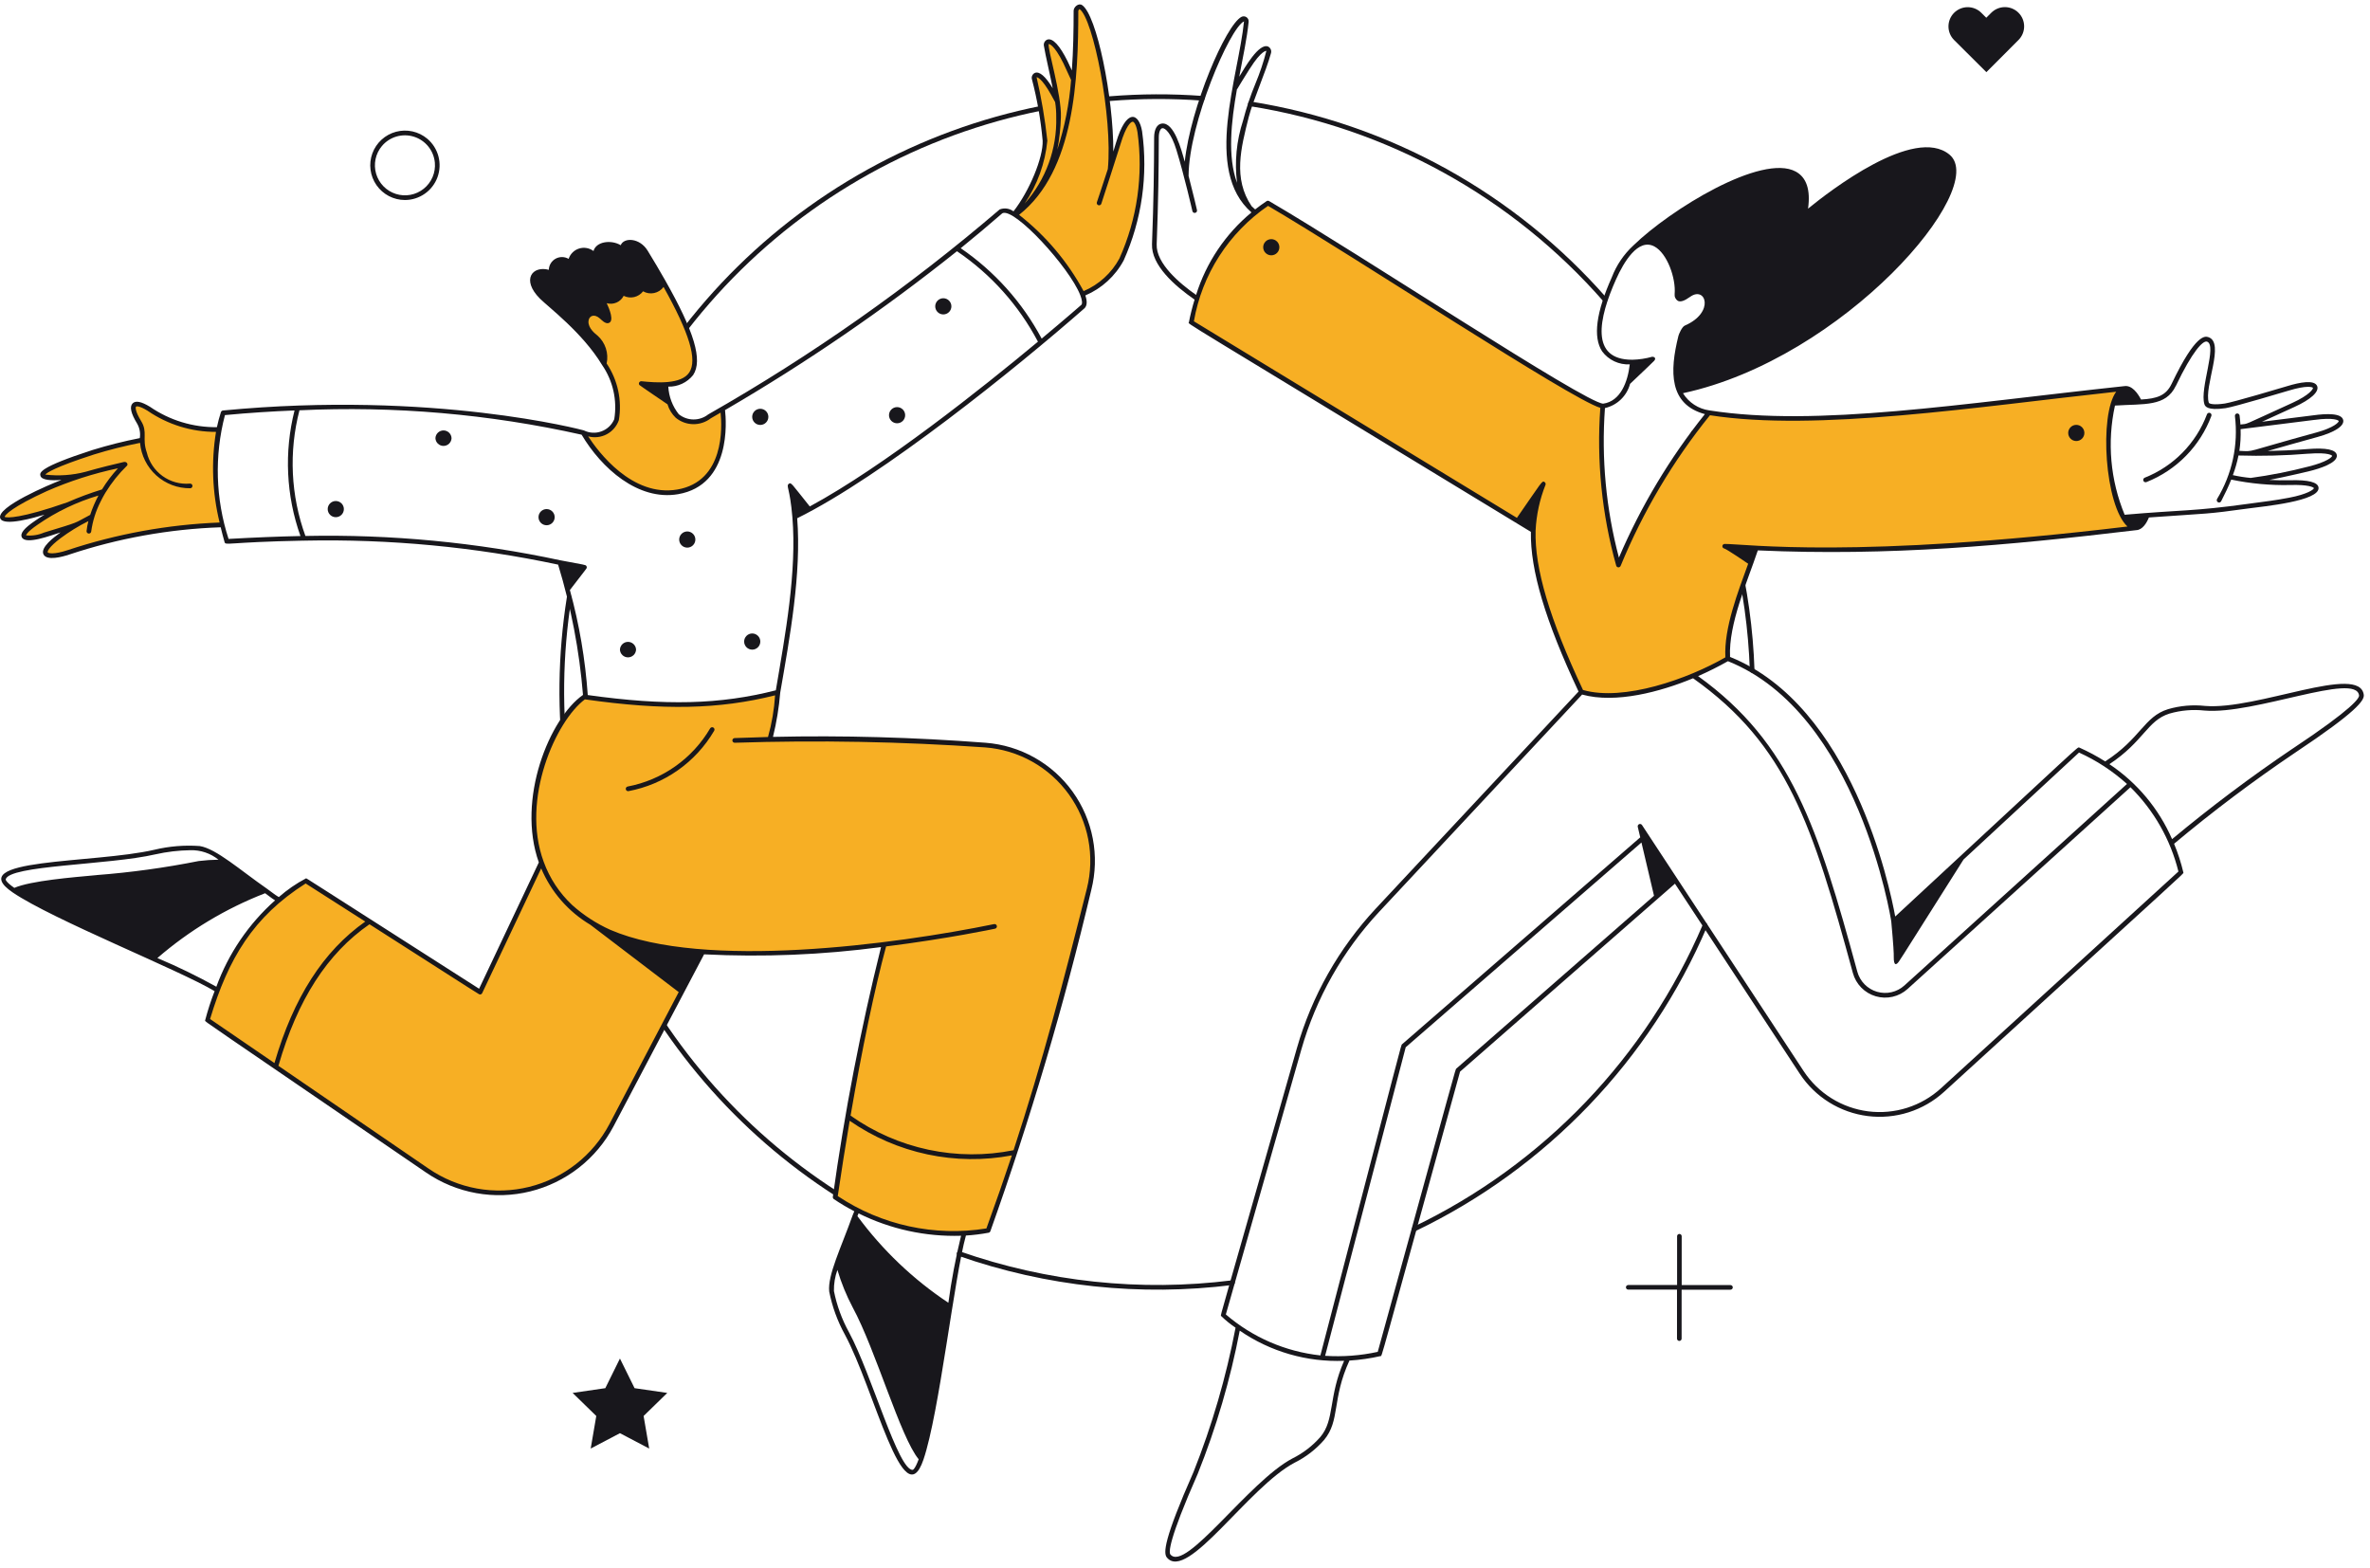 <svg width="381" height="252" viewBox="0 0 381 252" fill="none" xmlns="http://www.w3.org/2000/svg">
<path d="M154.066 201.882C153.972 201.849 153.895 201.78 153.852 201.69C153.809 201.6 153.803 201.496 153.836 201.402C153.869 201.308 153.938 201.231 154.028 201.188C154.118 201.144 154.222 201.139 154.316 201.172C168.352 206.086 183.335 207.678 198.09 205.822C198.188 205.811 198.286 205.84 198.364 205.901C198.441 205.962 198.492 206.051 198.504 206.149C198.516 206.247 198.49 206.345 198.43 206.424C198.37 206.502 198.282 206.554 198.184 206.568C183.314 208.438 168.212 206.834 154.066 201.882V201.882Z" fill="#18171C"/>
<path d="M227.2 197.238C248.113 187.219 264.664 169.93 273.76 148.6C273.799 148.508 273.873 148.436 273.966 148.399C274.059 148.361 274.162 148.363 274.254 148.402C274.346 148.441 274.418 148.515 274.455 148.608C274.493 148.701 274.491 148.804 274.452 148.896C265.285 170.394 248.605 187.82 227.528 197.918C227.438 197.961 227.334 197.967 227.24 197.934C227.145 197.901 227.068 197.832 227.024 197.742C226.981 197.652 226.975 197.548 227.008 197.453C227.041 197.359 227.11 197.281 227.2 197.238V197.238Z" fill="#18171C"/>
<path d="M281.686 108.152C281.587 108.153 281.492 108.115 281.421 108.047C281.349 107.979 281.307 107.887 281.302 107.788C280.86 94.594 277.653 81.639 271.888 69.762C271.866 69.718 271.854 69.669 271.851 69.62C271.848 69.57 271.855 69.521 271.871 69.474C271.888 69.428 271.913 69.385 271.946 69.348C271.979 69.311 272.018 69.281 272.063 69.259C272.153 69.216 272.256 69.21 272.351 69.242C272.397 69.259 272.44 69.284 272.477 69.317C272.514 69.35 272.544 69.389 272.566 69.434C278.376 81.405 281.609 94.463 282.054 107.762C282.057 107.862 282.019 107.96 281.95 108.033C281.881 108.106 281.786 108.149 281.686 108.152V108.152Z" fill="#18171C"/>
<path d="M257.788 48.47C243.1 31.677 222.988 20.566 200.954 17.07C200.855 17.055 200.767 17.001 200.708 16.92C200.649 16.839 200.625 16.739 200.64 16.64C200.655 16.541 200.709 16.453 200.79 16.394C200.871 16.335 200.971 16.311 201.07 16.326C223.281 19.853 243.551 31.056 258.354 47.986C258.403 48.062 258.422 48.154 258.409 48.243C258.396 48.333 258.35 48.415 258.281 48.474C258.213 48.533 258.125 48.565 258.034 48.564C257.943 48.563 257.856 48.53 257.788 48.47V48.47Z" fill="#18171C"/>
<path d="M97.662 73.4C105.603 54.993 119.082 39.519 136.225 29.129C153.369 18.738 173.324 13.949 193.316 15.426C193.415 15.434 193.508 15.48 193.573 15.556C193.637 15.632 193.67 15.73 193.662 15.83C193.654 15.929 193.607 16.022 193.532 16.087C193.456 16.151 193.357 16.184 193.258 16.176C173.423 14.715 153.627 19.469 136.618 29.777C119.61 40.086 106.236 55.436 98.354 73.696C98.315 73.788 98.241 73.86 98.148 73.897C98.055 73.934 97.952 73.933 97.86 73.894C97.768 73.855 97.696 73.781 97.659 73.688C97.621 73.595 97.623 73.492 97.662 73.4V73.4Z" fill="#18171C"/>
<path d="M134.236 192.2C118.482 182.087 106.015 167.603 98.359 150.518C90.704 133.434 88.192 114.489 91.13 96C91.146 95.901 91.201 95.813 91.281 95.754C91.362 95.696 91.463 95.672 91.562 95.688C91.661 95.704 91.749 95.758 91.808 95.839C91.866 95.92 91.89 96.021 91.874 96.12C88.96 114.463 91.453 133.258 99.049 150.206C106.644 167.155 119.013 181.524 134.644 191.556C134.73 191.61 134.79 191.696 134.812 191.794C134.834 191.893 134.816 191.997 134.762 192.082C134.708 192.167 134.622 192.228 134.524 192.25C134.425 192.272 134.322 192.254 134.236 192.2V192.2Z" fill="#18171C"/>
<path d="M343.318 84.856C320.47 87.636 299.546 89.294 277.286 87.808C278.744 88.6 280.148 89.489 281.486 90.47C279.736 95.336 277.434 101.14 277.752 105.87C270.206 110.224 260.314 113.042 254.228 111.23C247.99 98.006 246.344 90.444 246.488 85.29C246.578 82.721 247.123 80.189 248.098 77.81L243.96 83.752L191.502 51.83C192.147 47.963 193.573 44.268 195.693 40.97C197.812 37.672 200.581 34.84 203.83 32.646C218.82 41.4 254.388 65 257.664 65.264C257 73.867 257.851 82.521 260.178 90.83C263.822 82.009 268.723 73.762 274.728 66.344C292.296 69.082 316.766 65.09 341.65 62.434C338.224 62.71 338.01 77.246 341.34 83.134C341.956 84.226 342.64 84.856 343.318 84.856Z" fill="#F7AF24"/>
<path d="M158.4 119.782C146.867 118.888 135.296 118.577 123.732 118.85C124.449 116.386 124.878 113.848 125.01 111.286C115.5 113.75 106.322 113.794 94.122 112.064C94.122 112.008 94.122 111.956 94.122 111.902C88.444 115.642 83.42 128.302 87.082 138.54L77.178 159.492L49.13 141.578C40.674 146.876 36.42 153.6 33.33 163.968L68.708 188.2C71.082 189.826 73.774 190.932 76.606 191.445C79.438 191.958 82.347 191.866 85.141 191.175C87.935 190.485 90.551 189.211 92.818 187.437C95.085 185.664 96.951 183.431 98.294 180.886L109.61 159.396L96.21 148.978C107.476 155.098 129.344 153.402 142.144 151.818C138.785 165.211 136.156 178.777 134.268 192.456C141.481 197.322 150.285 199.239 158.868 197.812C165.275 179.833 170.692 161.516 175.092 142.944C175.756 140.306 175.835 137.556 175.324 134.884C174.814 132.213 173.725 129.686 172.135 127.479C170.545 125.273 168.492 123.441 166.119 122.111C163.747 120.781 161.112 119.986 158.4 119.782V119.782Z" fill="#F7AF24"/>
<path d="M180.302 41.7C178.916 44.239 176.692 46.218 174.01 47.3C171.389 42.23 167.632 37.834 163.03 34.458C165.644 31.266 168.112 25.562 168 22.6C167.703 19.243 167.123 15.918 166.268 12.658C166.116 11.94 167.068 11.044 169.3 15.02C169.472 15.33 169.624 15.62 169.992 16.284C169.57 13.36 168.58 9.628 168.202 7.334C168.078 6.564 169.142 5.66 171.302 10.01C171.594 10.586 171.936 11.41 172.592 12.81C172.956 8.77 172.97 4.89 172.98 1.714C172.98 1.386 173.47 0.93 173.744 1.114C176.128 2.652 179.316 18.888 178.472 27.228C178.926 25.828 179.394 24.334 179.794 23C181.17 18.4 182.73 18.142 183.234 21.16C184.224 28.146 183.207 35.27 180.302 41.7V41.7Z" fill="#F7AF24"/>
<path d="M108.954 79.064C99.9 80.616 93.742 69.55 93.742 69.55C94.229 69.786 94.759 69.919 95.299 69.942C95.84 69.964 96.379 69.874 96.883 69.679C97.388 69.484 97.846 69.187 98.231 68.806C98.615 68.426 98.917 67.97 99.118 67.468C99.633 64.322 98.916 61.099 97.118 58.468C97.31 57.711 97.29 56.915 97.061 56.168C96.832 55.422 96.403 54.752 95.82 54.232C92.694 51.902 94.82 49.078 96.8 51.012C98.554 52.726 98 50.212 96.742 47.994C97.002 48.215 97.314 48.368 97.649 48.439C97.983 48.509 98.33 48.495 98.658 48.397C98.986 48.299 99.283 48.12 99.524 47.878C99.765 47.635 99.942 47.336 100.038 47.008C100.284 47.201 100.571 47.338 100.876 47.407C101.182 47.477 101.499 47.478 101.805 47.41C102.111 47.343 102.398 47.209 102.646 47.017C102.893 46.825 103.096 46.581 103.238 46.302C104.638 47.27 106.504 46.666 106.598 45.2C114.764 59.576 112.744 62.672 103.102 61.662L107.636 64.748C107.863 65.55 108.294 66.279 108.886 66.866C109.619 67.462 110.532 67.792 111.477 67.801C112.422 67.81 113.342 67.498 114.086 66.916L116.15 65.716C116.15 65.716 118 77.512 108.954 79.064Z" fill="#F7AF24"/>
<path d="M35.18 69.042C31.171 69.135 27.232 67.975 23.914 65.722C21.278 64.108 20.714 65.21 22.348 67.876C22.828 68.749 23.007 69.757 22.856 70.742C20.206 71.263 17.583 71.919 15 72.708C0.704 77.308 8.752 77.26 13.246 76.398C11.239 77.009 9.274 77.749 7.362 78.614C-3.016 83.342 -1.688 85.45 10.362 81.306C8.813 82.119 7.312 83.022 5.868 84.01C2.372 86.39 3.69 87.046 7.166 85.98C8.926 85.444 10.892 84.836 12.33 84.36C11.341 84.92 10.392 85.546 9.488 86.234C5.536 89.22 7.43 89.984 11 88.8C19.22 86.068 30.522 84.118 35.778 84.4C34.472 79.384 34.268 74.144 35.18 69.042V69.042Z" fill="#F7AF24"/>
<path d="M319.33 11.6L314.146 6.44C313.858 6.153 313.629 5.813 313.473 5.438C313.316 5.062 313.236 4.66 313.235 4.254C313.234 3.848 313.313 3.445 313.467 3.069C313.622 2.694 313.849 2.352 314.136 2.064C314.423 1.776 314.763 1.547 315.138 1.391C315.513 1.234 315.915 1.154 316.322 1.153C316.728 1.152 317.131 1.231 317.507 1.385C317.882 1.54 318.224 1.767 318.512 2.054L319.312 2.854L320.112 2.054C320.399 1.766 320.739 1.537 321.114 1.381C321.489 1.224 321.892 1.144 322.298 1.143C322.704 1.142 323.107 1.221 323.483 1.375C323.858 1.53 324.2 1.757 324.488 2.044C324.776 2.331 325.005 2.671 325.161 3.046C325.317 3.421 325.398 3.823 325.399 4.23C325.4 4.636 325.321 5.039 325.166 5.414C325.012 5.79 324.785 6.132 324.498 6.42L319.33 11.6Z" fill="#18171C"/>
<path d="M65.086 32.154C64.19 32.152 63.307 31.933 62.513 31.518C61.719 31.102 61.037 30.501 60.524 29.766C60.011 29.031 59.683 28.183 59.568 27.294C59.452 26.405 59.552 25.502 59.86 24.66C60.167 23.818 60.673 23.062 61.334 22.457C61.996 21.852 62.793 21.415 63.659 21.184C64.525 20.952 65.433 20.932 66.309 21.126C67.184 21.32 67.999 21.722 68.686 22.298C69.561 23.036 70.189 24.026 70.483 25.132C70.777 26.239 70.724 27.409 70.332 28.485C69.939 29.56 69.225 30.489 68.287 31.145C67.348 31.802 66.231 32.154 65.086 32.154V32.154ZM61.4 23.47C60.89 24.078 60.537 24.803 60.374 25.58C60.21 26.357 60.241 27.162 60.463 27.924C60.685 28.687 61.092 29.383 61.648 29.95C62.203 30.517 62.89 30.939 63.647 31.178C64.404 31.417 65.209 31.465 65.989 31.319C66.769 31.172 67.501 30.835 68.121 30.338C68.74 29.841 69.227 29.199 69.539 28.469C69.85 27.739 69.977 26.943 69.908 26.152C69.822 25.202 69.457 24.299 68.859 23.557C68.261 22.814 67.457 22.265 66.547 21.978C65.638 21.691 64.664 21.68 63.748 21.945C62.832 22.211 62.015 22.741 61.4 23.47Z" fill="#18171C"/>
<path d="M278.188 206.586H270.348V198.736C270.348 198.638 270.309 198.544 270.24 198.474C270.17 198.405 270.076 198.366 269.978 198.366C269.88 198.366 269.786 198.405 269.716 198.474C269.647 198.544 269.608 198.638 269.608 198.736V206.576H261.754C261.656 206.576 261.562 206.615 261.492 206.684C261.423 206.754 261.384 206.848 261.384 206.946C261.384 207.044 261.423 207.138 261.492 207.208C261.562 207.277 261.656 207.316 261.754 207.316H269.594V215.168C269.59 215.219 269.597 215.27 269.614 215.318C269.631 215.367 269.658 215.411 269.693 215.448C269.727 215.486 269.77 215.516 269.816 215.536C269.863 215.557 269.914 215.567 269.965 215.567C270.016 215.567 270.067 215.557 270.114 215.536C270.161 215.516 270.203 215.486 270.238 215.448C270.272 215.411 270.299 215.367 270.316 215.318C270.333 215.27 270.34 215.219 270.336 215.168V207.33H278.188C278.237 207.33 278.285 207.32 278.33 207.302C278.376 207.283 278.417 207.256 278.451 207.221C278.486 207.186 278.513 207.145 278.532 207.1C278.55 207.055 278.56 207.007 278.56 206.958C278.56 206.909 278.55 206.861 278.532 206.816C278.513 206.77 278.486 206.729 278.451 206.695C278.417 206.66 278.376 206.633 278.33 206.614C278.285 206.596 278.237 206.586 278.188 206.586Z" fill="#18171C"/>
<path d="M99.662 218.396L102.012 223.16L107.27 223.924L103.466 227.632L104.364 232.868L99.662 230.396L94.96 232.868L95.858 227.632L92.054 223.924L97.31 223.16L99.662 218.396Z" fill="#18171C"/>
<path d="M345.072 77.494C347.456 76.549 349.615 75.115 351.411 73.284C353.207 71.454 354.599 69.267 355.498 66.866C355.533 66.772 355.529 66.669 355.488 66.578C355.447 66.487 355.371 66.416 355.277 66.381C355.183 66.346 355.08 66.35 354.989 66.391C354.898 66.432 354.827 66.508 354.792 66.602C353.926 68.908 352.587 71.007 350.86 72.764C349.133 74.521 347.057 75.897 344.766 76.802C344.721 76.822 344.68 76.851 344.645 76.887C344.611 76.923 344.584 76.965 344.566 77.011C344.53 77.105 344.533 77.209 344.573 77.301C344.614 77.393 344.689 77.465 344.783 77.501C344.876 77.537 344.98 77.534 345.072 77.494V77.494Z" fill="#18171C"/>
<path d="M380 111.71C379.38 106.61 362.834 114.192 354.47 113.482C352.478 113.266 350.463 113.444 348.54 114.004C344.664 115.204 344.14 118.734 338.428 122.404C337.093 121.56 335.699 120.814 334.256 120.172C333.888 120.124 335.306 118.972 304.674 147.336C303.788 142.482 297.724 113.486 278.122 105.608C277.862 100.276 280.908 93.522 282.586 88.48C303.694 89.428 322.764 87.696 343.416 85.228C344.402 85.192 345.078 84.118 345.458 83.188C355.412 82.48 354.49 82.7 361.438 81.74C363.894 81.402 372.964 80.564 372.728 78.386C372.632 77.516 371.086 77.118 368.128 77.206C366.972 77.24 365.86 77.206 364.826 77.152C367.662 76.61 371.318 75.724 371.376 75.71C372.736 75.372 375.874 74.442 375.664 73.152C375.52 72.28 373.952 71.952 371.006 72.186C368.52 72.386 366.322 72.47 364.552 72.504C366.692 71.89 369.806 71.004 372.552 70.252C375.338 69.49 376.888 68.472 376.696 67.534C376.46 66.384 373.984 66.478 371.948 66.758C371.486 66.822 367.016 67.38 363.636 67.8L368.848 65.424C371.482 64.224 372.848 62.98 372.512 62.084C372.098 60.986 369.668 61.47 367.712 62.068C366.85 62.332 358.912 64.692 357.672 64.868C355.832 65.14 355.136 64.904 355.088 64.744C354.266 62.144 357.736 55.078 355.014 54.198C354.514 54.04 352.998 53.558 349.108 61.708C348.194 63.622 346.724 64.082 344.19 64.226C343.638 63.17 342.72 61.916 341.542 62.07C315.342 64.87 292.1 68.684 274.802 65.976C273.934 65.857 273.103 65.548 272.368 65.07C271.634 64.592 271.014 63.957 270.554 63.212C296.474 57.626 319.894 30.23 313.4 24.856C307.738 20.176 294.126 30.708 290.66 33.544C291.082 30.532 290.422 28.53 288.69 27.586C283.238 24.61 268.49 33.706 262.578 39.462C261.044 40.881 259.857 42.634 259.11 44.586C256.588 50.208 256.066 54.21 257.556 56.484C258.067 57.171 258.74 57.722 259.516 58.087C260.291 58.451 261.144 58.619 262 58.574C261.682 61.374 260.52 64.51 257.724 64.892C254.758 64.744 218.662 40.876 204.018 32.322C203.957 32.286 203.887 32.268 203.816 32.27C203.745 32.272 203.677 32.294 203.618 32.334C202.98 32.76 202.366 33.206 201.776 33.666C201.576 33.502 201.394 33.332 201.216 33.156C198.192 28.708 199.494 23.778 200.748 18.816C201.41 16.194 203.526 11.478 204.312 8.584C204.381 8.379 204.375 8.156 204.294 7.956C204.214 7.755 204.064 7.59 203.872 7.49C202.386 6.838 200.072 10.944 199.22 12.328C199.798 9.284 200.476 6.102 200.732 3.508C200.747 3.366 200.723 3.223 200.663 3.093C200.604 2.963 200.511 2.852 200.394 2.77C200.276 2.688 200.14 2.639 199.997 2.629C199.855 2.618 199.712 2.645 199.584 2.708C197.062 4 191.4 17.22 190.458 26C189.924 24.082 188.748 19.566 186.746 19.866C186 19.976 185.546 20.804 185.536 22.082C185.52 27.346 185.468 31.964 185.196 39.258C185.07 42.612 188.796 45.924 192.042 48.164C191.674 49.361 191.369 50.576 191.128 51.804C191.102 52.204 187.428 49.792 246.106 85.502C245.996 91.656 248.434 99.83 253.768 111.172L221.18 146.052C215.233 152.426 210.883 160.12 208.488 168.502C195.832 212.934 196.228 211.248 196.288 211.54C197.009 212.242 197.793 212.878 198.628 213.44C197.116 221.37 194.852 229.139 191.866 236.64C187.066 247.51 187.01 249.684 187.584 250.38C190.858 254.35 200.686 239.048 208.134 235.132C209.928 234.241 211.53 233.006 212.848 231.498C215.474 228.378 214.084 224.916 216.934 218.724C218.617 218.616 220.289 218.375 221.934 218.002C222.22 217.872 221.288 220.902 234.716 172.278L269.264 142.06L289.324 172.604C290.545 174.463 292.155 176.034 294.042 177.21C295.93 178.386 298.05 179.139 300.257 179.416C302.463 179.693 304.704 179.488 306.823 178.815C308.943 178.142 310.891 177.017 312.534 175.518C352.462 139.068 350.97 140.548 351.002 140.276C350.627 138.694 350.126 137.144 349.504 135.642C355.74 130.422 362.243 125.531 368.986 120.986C378.876 114.4 380.098 112.6 380 111.71ZM304.04 148.138C304.394 152.024 304.456 153.314 304.44 153.8C304.418 155.334 304.868 155.152 305.276 154.556C305.95 153.576 308.05 150.174 315.654 138.178L334.222 120.978C337.037 122.253 339.638 123.956 341.932 126.028L306.146 158.428C305.56 158.957 304.847 159.328 304.077 159.504C303.307 159.68 302.505 159.656 301.746 159.434C300.988 159.212 300.3 158.799 299.746 158.236C299.192 157.672 298.792 156.976 298.584 156.214C292.298 133.162 287.974 119.484 272.984 108.692C274.624 107.975 276.226 107.174 277.784 106.292C298.736 114.662 304 147.8 304.04 148.138ZM371.064 72.938C374.518 72.668 374.92 73.274 374.92 73.274C374.92 73.474 374.036 74.274 371.194 74.982C368.109 75.786 364.979 76.404 361.82 76.832C360.856 76.743 359.899 76.593 358.954 76.382C359.338 75.355 359.64 74.299 359.856 73.224C363.594 73.34 367.337 73.243 371.064 72.934V72.938ZM372.064 67.506C375.176 67.076 375.95 67.57 375.972 67.686C376.01 67.864 375.236 68.744 372.372 69.528C360.372 72.81 362.572 72.586 360 72.478C360.174 71.324 360.241 70.156 360.2 68.99C361.734 68.8 371.94 67.518 372.056 67.502L372.064 67.506ZM349.792 62.034C352.454 56.456 354.148 54.712 354.792 54.918C356.49 55.464 353.592 62.478 354.378 64.97C354.462 65.242 354.718 66.07 357.79 65.614C359.19 65.414 367.854 62.814 367.938 62.79C370.938 61.878 371.786 62.242 371.826 62.35C371.89 62.522 371.264 63.51 368.556 64.75C360.088 68.6 361.542 68.076 360.172 68.244C360.14 67.772 360.096 67.288 360.032 66.788C360.018 66.69 359.966 66.602 359.888 66.542C359.809 66.482 359.711 66.456 359.613 66.468C359.515 66.48 359.426 66.531 359.365 66.608C359.304 66.686 359.275 66.784 359.286 66.882C359.85 71.53 358.835 76.233 356.404 80.234C356.358 80.323 356.349 80.426 356.379 80.521C356.41 80.616 356.476 80.695 356.565 80.741C356.654 80.787 356.757 80.796 356.852 80.765C356.947 80.735 357.026 80.668 357.072 80.58C357.694 79.38 358.238 78.232 358.692 77.1C361.805 77.751 364.982 78.042 368.162 77.968C371.082 77.884 371.922 78.322 371.984 78.474C371.96 78.686 370.972 79.448 367.984 80.014C365.514 80.48 364.688 80.542 361.334 81.004C352.534 82.22 350.914 81.938 341.558 82.75C339.257 77.197 338.713 71.072 340 65.2C344.716 64.886 348.158 65.428 349.784 62.03L349.792 62.034ZM262.06 61.698C264.688 59.198 265.592 58.352 265.904 58.022C266.248 57.66 266.058 57.346 265.6 57.352C264.565 57.645 263.497 57.806 262.422 57.83C255.572 57.864 256.986 51.17 259.8 44.894C261.01 42.188 263.338 38.212 265.964 39.624C268.026 40.736 269.43 44.714 269.216 47.268C269.19 47.481 269.225 47.698 269.317 47.892C269.409 48.087 269.553 48.252 269.734 48.368C270.176 48.578 270.768 48.384 271.716 47.71C274.218 45.92 275.716 50.24 270.844 52.342C270.386 52.542 269.886 53.73 269.824 53.988C268.378 59.788 268.328 65.014 274.076 66.574C268.45 73.603 263.801 81.362 260.256 89.638C258.182 81.805 257.424 73.682 258.012 65.6C258.978 65.38 259.865 64.9 260.577 64.211C261.29 63.523 261.8 62.652 262.052 61.694L262.06 61.698ZM200.922 11.038C202.804 8.038 203.582 8.184 203.582 8.184C203.126 9.97 202.541 11.721 201.832 13.422C201.024 15.361 200.355 17.355 199.832 19.39C198.778 22.612 198.448 26.026 198.864 29.39C197.312 25.138 197.924 19.59 198.848 14.36C199 14.21 198.778 14.43 200.914 11.034L200.922 11.038ZM185.948 39.284C186.218 32.048 186.272 27.416 186.288 22.084C186.288 21.126 186.588 20.648 186.854 20.608C187.306 20.548 188.29 21.408 189.116 24.088C190.358 28.112 191.68 33.888 191.692 33.938C191.714 34.035 191.774 34.12 191.859 34.173C191.943 34.226 192.046 34.243 192.143 34.221C192.24 34.199 192.325 34.139 192.378 34.054C192.431 33.969 192.448 33.867 192.426 33.77C192.426 33.732 191.826 31.17 191.076 28.282C191.098 19.894 197.676 4.52 199.986 3.434C199.106 12.36 193.418 27.392 201.186 34.146C196.998 37.613 193.906 42.221 192.284 47.41C189.686 45.6 185.834 42.368 185.948 39.284ZM246.862 85.302C246.984 82.77 247.525 80.275 248.462 77.92C248.484 77.848 248.484 77.772 248.461 77.7C248.439 77.629 248.395 77.566 248.336 77.52C247.902 77.16 247.892 77.462 243.858 83.25L191.93 51.65C192.576 47.917 193.963 44.352 196.01 41.164C198.058 37.977 200.724 35.233 203.85 33.094C217.918 41.334 252.45 64.136 257.266 65.564C256.65 74.104 257.514 82.686 259.82 90.932C259.842 91.008 259.887 91.075 259.948 91.123C260.01 91.172 260.086 91.201 260.164 91.205C260.243 91.209 260.321 91.188 260.387 91.145C260.453 91.103 260.505 91.041 260.534 90.968C264.126 82.246 268.963 74.09 274.892 66.754C292.092 69.436 317.86 65.384 340.196 62.974C337.438 66.708 338.368 81.276 342.006 84.642C298.368 89.892 280.606 87.442 277.266 87.442C277.171 87.44 277.079 87.474 277.009 87.537C276.939 87.601 276.895 87.688 276.887 87.783C276.879 87.877 276.908 87.971 276.966 88.045C277.025 88.119 277.11 88.168 277.204 88.182C277.65 88.318 280.684 90.382 281.036 90.626C279.396 95.156 277.13 100.946 277.368 105.676C271.406 109.114 261.046 112.808 254.482 110.92C249.112 99.51 246.692 91.37 246.862 85.302ZM212.262 231.002C211.007 232.437 209.481 233.611 207.772 234.456C200.772 238.14 190.582 252.832 188.154 249.892C187.894 249.576 187.802 247.692 192.544 236.934C195.527 229.494 197.788 221.784 199.298 213.912C204.22 217.301 210.109 219.003 216.08 218.76C213.508 224.584 214.6 228.23 212.264 231L212.262 231.002ZM234.128 171.776C233.928 171.952 234.494 170.216 221.486 217.322C218.71 217.929 215.862 218.143 213.026 217.958L225.98 168.358L263.88 135.438L265.898 144L234.128 171.776ZM289.946 172.176L263.966 132.628C263.917 132.554 263.844 132.5 263.76 132.475C263.676 132.45 263.585 132.455 263.504 132.49C263.423 132.525 263.357 132.587 263.317 132.665C263.277 132.744 263.266 132.834 263.286 132.92L263.686 134.61L225.4 167.87C225.2 168.044 225.78 166.15 212.266 217.894C206.65 217.287 201.35 214.99 197.066 211.308L209.206 168.708C211.57 160.441 215.861 152.852 221.728 146.566L254.34 111.656C259.74 113.15 266.976 111.2 272.178 109.038C287.292 119.742 291.39 132.668 297.866 156.412C298.107 157.299 298.573 158.11 299.217 158.767C299.861 159.423 300.663 159.903 301.546 160.161C302.429 160.419 303.364 160.446 304.26 160.239C305.156 160.033 305.985 159.6 306.666 158.982L342.492 126.55C346.258 130.274 348.926 134.963 350.202 140.104L312.022 174.952C310.46 176.378 308.607 177.448 306.591 178.088C304.575 178.728 302.444 178.923 300.345 178.66C298.247 178.396 296.23 177.68 294.435 176.562C292.64 175.443 291.109 173.948 289.948 172.18L289.946 172.176ZM368.562 120.346C361.862 124.868 355.393 129.725 349.182 134.898C347.049 129.998 343.551 125.815 339.106 122.848C344.622 119.204 345.204 115.824 348.754 114.718C350.585 114.187 352.503 114.02 354.398 114.228C362.398 114.914 378.784 107.982 379.242 111.796C379.294 112.2 378.35 113.85 368.564 120.35L368.562 120.346Z" fill="#18171C"/>
<path d="M183.6 21.102C183.092 18.084 181.068 17.396 179.422 22.902C179.282 23.374 179.13 23.868 178.976 24.37C179.01 15.698 176.314 2.34 173.942 0.81C173.394 0.45 172.596 1.116 172.596 1.728C172.596 4.868 172.54 8.128 172.31 11.328L171.63 9.852C170.36 7.292 169.23 6.084 168.37 6.362C168.169 6.441 168.003 6.59 167.903 6.781C167.803 6.973 167.775 7.194 167.824 7.404C168.084 8.986 168.802 11.982 169.236 14.186C168.074 12.268 167.112 11.438 166.374 11.716C166.184 11.802 166.03 11.953 165.942 12.143C165.854 12.332 165.837 12.547 165.894 12.748C166.742 15.986 167.318 19.29 167.616 22.624C167.718 25.324 165.466 30.746 162.928 33.976C162.614 33.739 162.244 33.587 161.855 33.533C161.465 33.48 161.068 33.528 160.702 33.672C146.169 46.12 130.482 57.152 113.854 66.62C113.177 67.151 112.339 67.437 111.479 67.431C110.618 67.424 109.785 67.126 109.116 66.584C108.113 65.316 107.525 63.769 107.434 62.154C108.2 62.173 108.96 62.014 109.654 61.69C110.348 61.366 110.957 60.885 111.434 60.286C112.99 57.908 111.634 53.344 106.908 45.018C106.068 43.534 105.128 41.946 104.118 40.298C102.836 38.204 100.292 38.138 99.784 39.418C98.226 38.486 95.818 38.832 95.412 40.354C95.084 40.108 94.702 39.943 94.298 39.874C93.894 39.804 93.479 39.833 93.087 39.956C92.696 40.08 92.34 40.295 92.049 40.583C91.757 40.872 91.539 41.226 91.412 41.616C91.095 41.43 90.736 41.33 90.369 41.325C90.002 41.32 89.64 41.411 89.319 41.588C88.997 41.766 88.728 42.023 88.536 42.337C88.344 42.65 88.238 43.007 88.226 43.374C85.61 42.674 83.752 44.936 86.786 47.992C88.084 49.304 93.66 53.482 96.786 58.666C98.543 61.211 99.246 64.338 98.748 67.39C98.557 67.838 98.276 68.243 97.923 68.579C97.569 68.915 97.151 69.176 96.693 69.344C96.236 69.513 95.749 69.586 95.262 69.56C94.775 69.533 94.299 69.407 93.862 69.19C93.662 69.122 69.662 62.744 35.838 65.99C35.765 65.998 35.696 66.027 35.639 66.073C35.582 66.119 35.539 66.18 35.516 66.25C35.26 67.05 35.042 67.868 34.87 68.672C31.03 68.717 27.27 67.571 24.108 65.392C22.708 64.542 21.806 64.364 21.322 64.844C20.8 65.366 21.038 66.444 22.026 68.064C22.446 68.776 22.605 69.612 22.476 70.428C19.911 70.933 17.374 71.571 14.876 72.34C6.134 75.17 6.366 76 6.504 76.502C6.704 77.196 8.242 77.276 9.876 77.158C8.032 77.86 -0.684 81.524 0.046 83.338C0.59 84.692 5.75 83.152 7.152 82.738C6.656 83.044 6.152 83.364 5.662 83.704C3.862 84.922 3.208 85.744 3.508 86.37C4.122 87.64 8.206 86.068 9.736 85.588C8.7 86.34 6.418 88.026 7 89.14C7.55 90.188 10 89.526 11.116 89.154C18.985 86.531 27.189 85.053 35.478 84.764C35.666 85.544 35.873 86.333 36.098 87.132C36.272 87.748 36.47 87.154 48.746 86.912C48.804 86.928 48.864 86.928 48.922 86.912C62.625 86.627 76.315 87.92 89.722 90.768C91.804 97.586 93.145 104.608 93.722 111.714C88.364 115.452 83 128.456 86.622 138.642L77.02 158.946C48 140.4 49.4 141.26 49.2 141.2C47.627 142.029 46.158 143.041 44.822 144.214C44.09 143.786 43.746 143.444 42.896 142.854C38.65 139.912 34.772 136.438 32.118 136.01C29.663 135.832 27.195 136.034 24.802 136.61C15.042 138.868 -6.16 137.9 2.052 143.474C8.504 147.858 28.816 155.932 34.5 159.332C33.899 160.876 33.389 162.454 32.97 164.058C33.044 164.334 31.652 163.27 68.506 188.504C70.925 190.158 73.665 191.283 76.549 191.804C79.433 192.325 82.394 192.231 85.238 191.528C88.083 190.825 90.747 189.529 93.056 187.724C95.365 185.92 97.266 183.648 98.636 181.058L113.188 153.418C122.686 153.896 132.207 153.506 141.634 152.252C138.345 165.489 135.759 178.89 133.886 192.4C133.876 192.47 133.886 192.542 133.914 192.606C133.943 192.671 133.989 192.726 134.048 192.766C135.106 193.479 136.204 194.131 137.336 194.72C137.238 194.962 137.136 195.18 137.048 195.426C135.248 200.498 133.018 205.004 133.304 207.626C133.779 210.041 134.624 212.367 135.81 214.524C140.578 223.348 145.246 244.054 148.454 234.642C151.006 227.166 153.402 205.33 155.28 198.624C156.503 198.548 157.721 198.397 158.926 198.172C158.99 198.16 159.05 198.132 159.1 198.09C159.15 198.048 159.188 197.993 159.21 197.932C165.629 179.943 171.048 161.613 175.444 143.026C176.119 140.338 176.199 137.535 175.679 134.813C175.159 132.091 174.051 129.515 172.432 127.266C170.813 125.016 168.722 123.147 166.306 121.789C163.89 120.431 161.207 119.617 158.444 119.404C146.926 118.522 135.43 118.204 124.264 118.46C124.841 116.12 125.231 113.738 125.43 111.336C126.978 102.426 128.852 92.206 128.156 83.312C141.778 76.6 163.532 59.046 174.358 49.544C174.758 49.132 174.804 48.458 174.48 47.492C177.116 46.371 179.291 44.385 180.644 41.86C183.56 35.356 184.584 28.162 183.6 21.102V21.102ZM168.6 7.074C168.6 7.074 169.382 7.01 170.952 10.17L172.186 12.854C171.904 16.663 171.16 20.424 169.97 24.054C170.306 22.34 170.5 20.6 170.55 18.854C170.69 15.27 168.308 7.574 168.6 7.074ZM168.368 22.588C167.995 19.165 167.418 15.768 166.642 12.414C166.726 12.414 167.452 12.506 168.962 15.214L169.622 16.414C169.75 17.207 169.809 18.01 169.798 18.814C169.94 23.929 168.125 28.905 164.722 32.726C166.768 29.705 168.024 26.22 168.376 22.588H168.368ZM99.486 67.546C100.021 64.369 99.319 61.107 97.524 58.432C97.697 57.625 97.654 56.787 97.399 56.002C97.144 55.217 96.686 54.513 96.072 53.962C95.722 53.682 94.542 52.784 94.602 51.664C94.658 50.77 95.514 50.372 96.444 51.204C96.73 51.46 97.3 52.078 97.816 51.94C98.798 51.678 97.968 49.658 97.538 48.74C98.058 48.89 98.615 48.855 99.112 48.639C99.609 48.423 100.015 48.041 100.26 47.558C100.783 47.819 101.382 47.889 101.951 47.756C102.521 47.623 103.026 47.295 103.38 46.83C103.919 47.138 104.553 47.237 105.161 47.108C105.768 46.979 106.308 46.632 106.676 46.132C110.85 53.604 112.124 57.856 110.808 59.87C109.526 61.826 105.534 61.54 103.128 61.288C103.055 61.28 102.981 61.293 102.916 61.327C102.85 61.36 102.796 61.412 102.76 61.475C102.723 61.539 102.706 61.612 102.711 61.686C102.716 61.759 102.742 61.829 102.786 61.888C102.86 61.982 107.21 64.928 107.308 64.996C107.553 65.819 108.008 66.564 108.628 67.158C109.42 67.809 110.409 68.172 111.434 68.188C112.458 68.204 113.458 67.872 114.27 67.246L115.842 66.332C116.086 68.656 116.472 77.39 108.896 78.694C101.606 79.946 96.152 72.604 94.552 70.148C95.551 70.418 96.615 70.3 97.531 69.817C98.446 69.335 99.145 68.523 99.486 67.546V67.546ZM0.75 83.084C0.768 82.786 2.018 81.462 7.518 78.956C11.197 77.341 15.034 76.109 18.966 75.282C17.998 76.328 17.137 77.466 16.394 78.682C14.51 79.261 12.661 79.948 10.856 80.74C3.33 83.378 1 83.29 0.75 83.084ZM7.062 85.622C6.16 86.014 5.172 86.167 4.194 86.066C4.194 86.066 4.214 85.596 6.086 84.322C9.065 82.261 12.354 80.687 15.828 79.66C15.294 80.656 14.849 81.696 14.498 82.77C11.666 84.248 13.178 83.756 7.062 85.622ZM10.882 88.44C8.682 89.172 7.756 88.954 7.67 88.79C7.6 88.658 7.83 87.96 9.72 86.534C11.13 85.48 12.633 84.555 14.21 83.772C14.069 84.296 13.97 84.832 13.914 85.372C13.91 85.421 13.916 85.471 13.932 85.518C13.947 85.564 13.972 85.608 14.004 85.645C14.069 85.721 14.162 85.767 14.261 85.775C14.36 85.782 14.459 85.75 14.534 85.685C14.61 85.62 14.657 85.527 14.664 85.428C14.893 83.773 15.395 82.168 16.15 80.678C16.594 79.764 17.084 78.982 16.964 79.184C17.933 77.594 19.102 76.133 20.44 74.838C20.592 74.638 20.414 74.156 19.872 74.278C18.946 74.478 15.722 75.264 13.75 75.846C11.64 76.398 9.446 76.55 7.28 76.294C7.518 76.014 8.752 75.112 15.114 73.06C17.547 72.311 20.017 71.688 22.514 71.194C22.694 73.205 23.626 75.074 25.125 76.427C26.623 77.78 28.577 78.518 30.596 78.492C30.645 78.488 30.693 78.474 30.737 78.451C30.781 78.429 30.82 78.398 30.852 78.36C30.884 78.323 30.908 78.279 30.923 78.232C30.938 78.185 30.944 78.135 30.94 78.086C30.936 78.037 30.922 77.989 30.9 77.945C30.877 77.901 30.846 77.862 30.808 77.83C30.77 77.798 30.727 77.774 30.68 77.759C30.633 77.743 30.583 77.738 30.534 77.742C28.971 77.878 27.41 77.449 26.137 76.531C24.864 75.613 23.963 74.268 23.598 72.742C22.798 70.446 23.798 69.486 22.676 67.67C21.714 66.096 21.768 65.47 21.864 65.374C21.96 65.278 22.446 65.246 23.724 66.03C26.959 68.257 30.797 69.443 34.724 69.43C33.936 74.276 34.133 79.232 35.304 84C26.995 84.325 18.774 85.82 10.882 88.44V88.44ZM36.744 86.64C34.65 80.195 34.448 73.286 36.162 66.73C40.03 66.362 43.762 66.13 47.35 65.982C45.661 72.658 45.992 79.684 48.3 86.172C44.766 86.244 40.956 86.4 36.744 86.636V86.64ZM15.544 140.68C11.628 141.04 4.944 141.586 2.3 142.734C0.864 141.734 0.916 141.38 0.916 141.38C1.37 139.082 17.49 139.076 24.97 137.346C26.823 136.929 28.713 136.705 30.612 136.678C32.25 136.634 33.849 137.175 35.124 138.204C34.059 138.217 32.995 138.289 31.938 138.42C26.521 139.501 21.044 140.254 15.536 140.676L15.544 140.68ZM25.3 154.016C30.433 149.574 36.293 146.048 42.622 143.594C43.306 144.076 43.586 144.352 44.222 144.74C39.976 148.517 36.732 153.287 34.78 158.624C31.705 156.913 28.537 155.373 25.292 154.012L25.3 154.016ZM33.772 163.816C36.702 154.106 40.684 147.388 49.136 142.028L58.72 148.15C51.982 152.896 47.196 160.35 44.12 170.896L33.772 163.816ZM97.972 180.708C96.653 183.205 94.82 185.396 92.595 187.135C90.37 188.875 87.802 190.125 85.06 190.803C82.318 191.48 79.464 191.571 76.684 191.068C73.905 190.566 71.263 189.481 68.932 187.886L44.758 171.34C47.828 160.704 52.62 153.254 59.4 148.584C78.064 160.506 76.976 159.868 77.176 159.868C77.247 159.869 77.317 159.849 77.378 159.811C77.438 159.773 77.486 159.719 77.516 159.654L87 139.6C88.6 143.39 91.372 146.568 94.91 148.668L109.11 159.488L97.972 180.708ZM146.744 236.298C144.394 236.436 140.144 220.956 136.484 214.172C135.343 212.102 134.526 209.868 134.064 207.55C134.038 206.392 134.227 205.239 134.622 204.15C135.241 206.24 136.066 208.263 137.086 210.19C140.816 217.092 144.742 231.036 147.686 234.59C147.08 236.244 146.732 236.294 146.732 236.294L146.744 236.298ZM152.472 209.438C146.816 205.685 141.862 200.967 137.838 195.5C137.89 195.364 137.964 195.194 138.02 195.06C143.133 197.598 148.794 198.835 154.5 198.66C153.631 202.213 152.95 205.809 152.46 209.434L152.472 209.438ZM158.59 197.478C150.249 198.821 141.708 196.964 134.678 192.278C135.278 188.17 135.924 184.104 136.592 180.174C140.353 182.784 144.595 184.62 149.072 185.575C153.549 186.531 158.171 186.586 162.67 185.738C161.4 189.532 160.05 193.428 158.578 197.474L158.59 197.478ZM123.476 118.478C121.681 118.521 119.89 118.579 118.102 118.652C118.053 118.653 118.004 118.664 117.959 118.684C117.913 118.703 117.873 118.732 117.838 118.768C117.804 118.803 117.777 118.845 117.76 118.891C117.742 118.937 117.733 118.987 117.734 119.036C117.735 119.085 117.746 119.134 117.766 119.179C117.786 119.224 117.814 119.265 117.85 119.299C117.885 119.334 117.927 119.36 117.973 119.378C118.02 119.396 118.069 119.405 118.118 119.404C131.546 118.968 144.988 119.219 158.39 120.154C161.045 120.358 163.623 121.139 165.944 122.443C168.265 123.747 170.274 125.542 171.83 127.702C173.385 129.863 174.451 132.337 174.951 134.952C175.451 137.567 175.374 140.26 174.726 142.842C171.004 157.622 167.616 170.642 162.938 184.908C158.422 185.812 153.769 185.785 149.265 184.828C144.76 183.872 140.497 182.006 136.738 179.346C138.574 168.666 140.592 159.016 142.448 152.146C152.402 150.9 159.89 149.31 159.964 149.294C160.062 149.273 160.147 149.215 160.201 149.131C160.256 149.047 160.275 148.946 160.254 148.848C160.233 148.75 160.175 148.665 160.091 148.611C160.007 148.556 159.906 148.537 159.808 148.558C143.898 151.822 113.14 155.958 98.124 149.482C95.89 148.48 93.825 147.14 92 145.508C89.938 143.577 88.361 141.186 87.4 138.53C83.684 128.462 89.4 115.85 94.032 112.426L94.082 112.436C106.694 114.226 115.59 114.036 124.6 111.782C124.46 114.049 124.08 116.294 123.464 118.48L123.476 118.478ZM130.18 81.416C127.136 77.634 127.228 77.51 126.78 77.79C126.354 78.19 126.98 78.404 127.38 83.12C128.116 91.904 126.242 102.028 124.722 110.972C115.776 113.26 106.98 113.484 94.488 111.734C94.091 106.026 93.129 100.372 91.616 94.854C94.446 91.176 94.302 91.408 94.33 91.254C94.343 91.156 94.317 91.057 94.258 90.978C94.092 90.778 94.184 90.85 90.098 90.076C76.629 87.191 62.87 85.876 49.098 86.16C46.741 79.679 46.407 72.635 48.14 65.96C63.367 65.236 78.623 66.555 93.5 69.882C96.68 75.242 102.556 80.556 109.016 79.444C117.568 77.972 116.76 67.692 116.556 65.926C129.593 58.336 142.055 49.8 153.842 40.386C159.311 44.089 163.782 49.084 166.86 54.928C157.896 62.384 142.078 74.98 130.18 81.416ZM173.842 49C173.762 49.068 171.316 51.214 167.458 54.432C164.354 48.611 159.89 43.625 154.446 39.9C156.738 38.041 158.967 36.17 161.132 34.286C163.034 33.286 171.912 42.966 173.66 47.436C173.966 48.216 174.028 48.8 173.842 49ZM179.962 41.542C178.693 43.897 176.661 45.751 174.2 46.8C171.621 42.044 168.091 37.871 163.828 34.54C172.828 27.426 173.334 12.526 173.35 1.74C173.35 1.656 173.518 1.484 173.534 1.452C175.734 2.868 178.91 18.968 178.094 27.168C177.182 30.008 176.346 32.474 176.334 32.512C176.302 32.607 176.309 32.71 176.354 32.8C176.398 32.889 176.476 32.957 176.571 32.989C176.666 33.021 176.769 33.014 176.859 32.969C176.948 32.925 177.016 32.847 177.048 32.752C177.06 32.716 179.746 24.458 180.146 23.128C181.002 20.268 181.786 19.552 182.1 19.564C182.266 19.564 182.64 19.94 182.86 21.244C183.819 28.147 182.815 35.181 179.962 41.54V41.542Z" fill="#18171C"/>
<path d="M52.68 81.842C52.68 82.187 52.817 82.517 53.061 82.761C53.304 83.005 53.635 83.142 53.98 83.142C54.325 83.142 54.655 83.005 54.899 82.761C55.143 82.517 55.28 82.187 55.28 81.842C55.28 81.497 55.143 81.166 54.899 80.923C54.655 80.679 54.325 80.542 53.98 80.542C53.635 80.542 53.304 80.679 53.061 80.923C52.817 81.166 52.68 81.497 52.68 81.842V81.842Z" fill="#18171C"/>
<path d="M70 70.44C70.013 70.775 70.155 71.091 70.397 71.323C70.638 71.555 70.96 71.685 71.295 71.685C71.63 71.685 71.952 71.555 72.193 71.323C72.435 71.091 72.577 70.775 72.59 70.44C72.577 70.105 72.435 69.789 72.193 69.557C71.952 69.325 71.63 69.195 71.295 69.195C70.96 69.195 70.638 69.325 70.397 69.557C70.155 69.789 70.013 70.105 70 70.44Z" fill="#18171C"/>
<path d="M86.57 83.138C86.57 83.483 86.707 83.813 86.951 84.057C87.195 84.301 87.525 84.438 87.87 84.438C88.215 84.438 88.546 84.301 88.789 84.057C89.033 83.813 89.17 83.483 89.17 83.138C89.17 82.793 89.033 82.463 88.789 82.219C88.546 81.975 88.215 81.838 87.87 81.838C87.525 81.838 87.195 81.975 86.951 82.219C86.707 82.463 86.57 82.793 86.57 83.138V83.138Z" fill="#18171C"/>
<path d="M109.186 86.736C109.186 87.081 109.323 87.411 109.567 87.655C109.811 87.899 110.141 88.036 110.486 88.036C110.831 88.036 111.161 87.899 111.405 87.655C111.649 87.411 111.786 87.081 111.786 86.736C111.786 86.391 111.649 86.061 111.405 85.817C111.161 85.573 110.831 85.436 110.486 85.436C110.141 85.436 109.811 85.573 109.567 85.817C109.323 86.061 109.186 86.391 109.186 86.736Z" fill="#18171C"/>
<path d="M120.922 67.014C120.922 67.359 121.059 67.689 121.303 67.933C121.546 68.177 121.877 68.314 122.222 68.314C122.567 68.314 122.897 68.177 123.141 67.933C123.385 67.689 123.522 67.359 123.522 67.014C123.522 66.669 123.385 66.338 123.141 66.095C122.897 65.851 122.567 65.714 122.222 65.714C121.877 65.714 121.546 65.851 121.303 66.095C121.059 66.338 120.922 66.669 120.922 67.014Z" fill="#18171C"/>
<path d="M145.514 66.746C145.514 66.401 145.377 66.07 145.133 65.827C144.89 65.583 144.559 65.446 144.214 65.446C143.869 65.446 143.539 65.583 143.295 65.827C143.051 66.07 142.914 66.401 142.914 66.746C142.914 67.091 143.051 67.421 143.295 67.665C143.539 67.909 143.869 68.046 144.214 68.046C144.559 68.046 144.89 67.909 145.133 67.665C145.377 67.421 145.514 67.091 145.514 66.746Z" fill="#18171C"/>
<path d="M152.946 49.246C152.946 48.901 152.809 48.571 152.565 48.327C152.321 48.083 151.991 47.946 151.646 47.946C151.301 47.946 150.971 48.083 150.727 48.327C150.483 48.571 150.346 48.901 150.346 49.246C150.346 49.591 150.483 49.921 150.727 50.165C150.971 50.409 151.301 50.546 151.646 50.546C151.991 50.546 152.321 50.409 152.565 50.165C152.809 49.921 152.946 49.591 152.946 49.246Z" fill="#18171C"/>
<path d="M99.662 104.432C99.675 104.767 99.817 105.083 100.059 105.315C100.3 105.547 100.622 105.677 100.957 105.677C101.292 105.677 101.614 105.547 101.855 105.315C102.097 105.083 102.239 104.767 102.252 104.432C102.239 104.097 102.097 103.781 101.855 103.549C101.614 103.317 101.292 103.187 100.957 103.187C100.622 103.187 100.3 103.317 100.059 103.549C99.817 103.781 99.675 104.097 99.662 104.432V104.432Z" fill="#18171C"/>
<path d="M119.628 103.136C119.628 103.481 119.765 103.811 120.009 104.055C120.252 104.299 120.583 104.436 120.928 104.436C121.273 104.436 121.603 104.299 121.847 104.055C122.091 103.811 122.228 103.481 122.228 103.136C122.228 102.791 122.091 102.461 121.847 102.217C121.603 101.973 121.273 101.836 120.928 101.836C120.583 101.836 120.252 101.973 120.009 102.217C119.765 102.461 119.628 102.791 119.628 103.136V103.136Z" fill="#18171C"/>
<path d="M101.022 127.184C103.879 126.648 106.587 125.505 108.964 123.832C111.341 122.16 113.332 119.997 114.802 117.49C114.857 117.406 114.876 117.304 114.856 117.207C114.836 117.109 114.778 117.023 114.694 116.968C114.611 116.913 114.509 116.894 114.411 116.914C114.313 116.934 114.227 116.992 114.172 117.076C112.757 119.496 110.839 121.584 108.548 123.2C106.257 124.816 103.647 125.922 100.892 126.444C100.797 126.465 100.714 126.521 100.66 126.602C100.606 126.682 100.586 126.781 100.602 126.876C100.619 126.972 100.672 127.057 100.75 127.114C100.829 127.172 100.926 127.197 101.022 127.184V127.184Z" fill="#18171C"/>
<path d="M203.07 39.744C203.07 40.089 203.207 40.419 203.451 40.663C203.695 40.907 204.025 41.044 204.37 41.044C204.715 41.044 205.046 40.907 205.289 40.663C205.533 40.419 205.67 40.089 205.67 39.744C205.67 39.399 205.533 39.069 205.289 38.825C205.046 38.581 204.715 38.444 204.37 38.444C204.025 38.444 203.695 38.581 203.451 38.825C203.207 39.069 203.07 39.399 203.07 39.744Z" fill="#18171C"/>
<path d="M335.084 69.6C335.084 69.255 334.947 68.924 334.703 68.681C334.459 68.437 334.129 68.3 333.784 68.3C333.439 68.3 333.108 68.437 332.865 68.681C332.621 68.924 332.484 69.255 332.484 69.6C332.484 69.945 332.621 70.275 332.865 70.519C333.108 70.763 333.439 70.9 333.784 70.9C334.129 70.9 334.459 70.763 334.703 70.519C334.947 70.275 335.084 69.945 335.084 69.6Z" fill="#18171C"/>
</svg>
